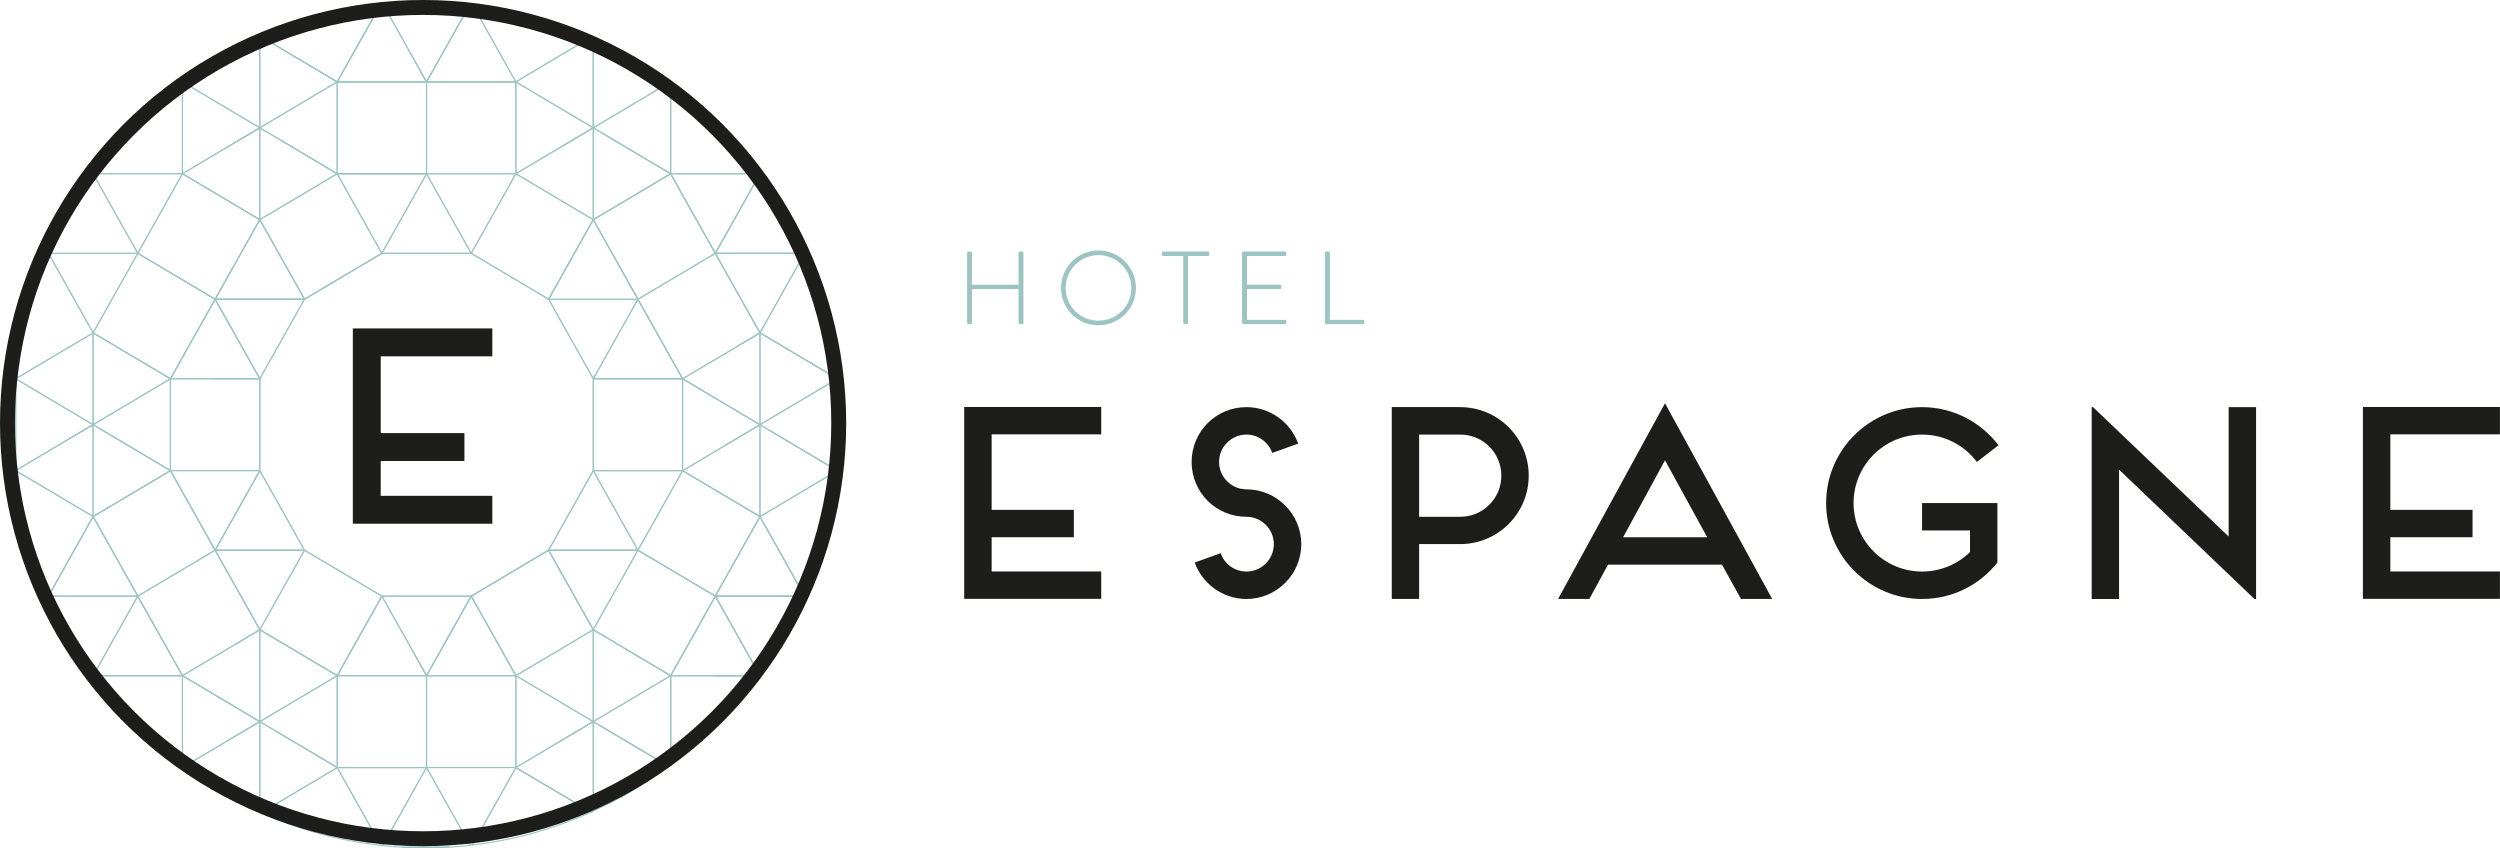 <?xml version="1.0" encoding="UTF-8"?>
<svg id="Layer_2" data-name="Layer 2" xmlns="http://www.w3.org/2000/svg" viewBox="0 0 335.15 113.74">
  <defs>
    <style>
      .cls-1 {
        fill: #9cc5c2;
      }

      .cls-2 {
        fill: #1d1d1b;
      }

      .cls-3 {
        stroke: #1d1d1b;
        stroke-width: 2px;
      }

      .cls-3, .cls-4 {
        fill: none;
        stroke-miterlimit: 10;
      }

      .cls-4 {
        stroke: #9cc5c2;
        stroke-width: .15px;
      }
    </style>
  </defs>
  <g id="Calque_1" data-name="Calque 1">
    <g>
      <g>
        <rect class="cls-4" x="74.34" y="87.63" width="0" height="12.06" transform="translate(-36.9 49.8) rotate(-30.04)"/>
        <polygon class="cls-4" points="28.84 73.76 34.83 84.42 34.83 84.42 28.84 73.76"/>
        <polygon class="cls-4" points="111.86 62.87 111.86 62.87 103.27 57.77 111.86 62.87"/>
        <polygon class="cls-4" points="79.53 84.42 79.53 84.42 73.54 73.76 79.53 84.42"/>
        <rect class="cls-4" x="82.53" y="62.31" width="0" height="12.23" transform="translate(-22.93 49.16) rotate(-29.31)"/>
        <polygon class="cls-4" points="85.52 73.76 85.52 73.76 73.54 73.76 85.52 73.76"/>
        <polygon class="cls-4" points="69.16 90.58 69.16 90.58 63.17 79.92 69.16 90.58"/>
        <polygon class="cls-4" points="40.82 73.76 40.82 73.76 28.84 73.76 40.82 73.76 40.82 73.76"/>
        <polygon class="cls-4" points="101.88 44.63 98.68 46.53 101.88 44.63 111.79 50.51 111.79 50.5 101.88 44.62 101.88 44.63"/>
        <polygon class="cls-4" points="51.19 79.92 45.21 90.58 34.83 84.42 34.83 84.42 31.77 86.24 34.83 84.42 45.21 90.58 51.19 79.92 51.19 79.92"/>
        <polygon class="cls-4" points="101.88 56.94 101.88 56.94 97.26 59.68 101.88 56.94"/>
        <polygon class="cls-4" points="34.83 29.45 34.83 29.45 40.82 40.11 28.84 40.11 40.82 40.11 34.83 29.45"/>
        <polygon class="cls-4" points="8.05 59.56 12.48 56.93 12.47 56.93 8.05 59.56"/>
        <polygon class="cls-4" points="55.69 8.32 57.18 10.98 45.2 10.98 57.18 10.98 57.18 10.98 62.97 .67 62.97 .67 57.18 10.98 55.69 8.32"/>
        <path class="cls-4" d="m83.17,106.9l2.69-1.6s.06-.04.09-.06l-2.86,1.7s.05-.03.08-.04Z"/>
        <polygon class="cls-4" points="18.47 79.91 18.47 79.91 12.48 69.25 18.47 79.91"/>
        <rect class="cls-4" x="66.28" y="-.02" width="0" height="11.75" transform="translate(5.62 33.2) rotate(-29.32)"/>
        <path class="cls-4" d="m25.95,103.78l7.36,4.37s.01,0,.02,0l-7.39-4.39s0,0,.01.01Z"/>
        <polygon class="cls-4" points="50.98 .69 50.98 .69 45.2 10.97 35.14 5 35.14 5 45.2 10.98 50.98 .69"/>
        <polygon class="cls-4" points="101.88 44.62 95.89 33.96 101.88 44.62 101.88 44.62"/>
        <polygon class="cls-4" points="30.29 99.43 34.83 96.74 34.83 96.74 30.29 99.43"/>
        <polygon class="cls-4" points="89.91 23.3 95.89 33.96 101.64 23.73 101.64 23.73 95.89 33.96 89.91 23.3"/>
        <polygon class="cls-4" points="101.88 56.94 91.51 50.78 101.88 56.94 101.88 56.94"/>
        <polygon class="cls-4" points="40.82 40.11 51.19 33.96 51.19 33.96 40.82 40.11"/>
        <polygon class="cls-4" points="34.83 17.13 30.02 19.99 34.83 17.14 34.83 17.13"/>
        <polygon class="cls-4" points="107.39 33.96 107.39 33.96 95.89 33.96 107.39 33.96"/>
        <polygon class="cls-4" points="28.49 50.78 34.83 50.78 34.83 50.78 28.84 40.11 34.83 50.78 28.49 50.78"/>
        <polygon class="cls-4" points="80.85 17.92 89.9 23.29 79.53 29.45 79.53 29.45 73.54 40.11 73.55 40.11 79.53 29.45 89.91 23.3 89.91 11.52 89.9 11.51 89.9 23.29 80.85 17.92"/>
        <rect class="cls-4" x="68.31" y="26.37" width="12.06" height="0"/>
        <rect class="cls-4" x="15.53" y="22.74" width="0" height="11.98" transform="translate(-12.08 11.29) rotate(-29.32)"/>
        <polygon class="cls-4" points="79.53 17.13 75.12 19.75 79.53 17.13 79.53 17.13"/>
        <polygon class="cls-4" points="45.2 23.29 37.32 18.61 45.2 23.29 45.2 23.29"/>
        <polygon class="cls-4" points="24.46 90.58 18.47 79.92 18.47 79.92 24.46 90.58 12.66 90.58 12.66 90.58 24.46 90.58 24.46 90.58"/>
        <polygon class="cls-4" points="69.16 102.9 79.22 108.87 79.23 108.87 69.16 102.9 69.16 102.9"/>
        <polygon class="cls-4" points="75.12 99.35 79.53 96.74 79.53 96.74 75.12 99.35"/>
        <polygon class="cls-4" points="22.85 63.09 22.85 50.78 22.85 50.78 28.84 40.11 34.83 29.45 34.83 29.45 24.46 23.29 24.46 23.29 34.83 29.45 28.84 40.11 18.47 33.96 18.47 33.96 28.84 40.11 22.85 50.78 12.48 44.62 12.48 44.62 22.85 50.78 22.85 63.09 13.72 57.67 22.85 63.09 12.48 69.25 12.48 69.25 6.57 79.77 6.57 79.77 12.48 69.25 22.85 63.09"/>
        <polygon class="cls-4" points="85.52 40.11 79.53 29.45 85.52 40.11 85.52 40.11"/>
        <polygon class="cls-4" points="24.46 90.58 34.83 96.74 34.83 96.74 24.46 90.58"/>
        <polygon class="cls-4" points="57.18 90.58 69.16 90.58 69.16 90.58 57.18 90.58 57.18 102.9 45.21 102.9 45.21 102.9 57.18 102.9 57.18 102.9 57.18 102.9 57.18 102.9 57.18 90.58"/>
        <polygon class="cls-4" points="89.91 90.59 95.89 79.92 101.88 69.26 101.88 69.25 91.51 63.1 91.51 63.1 101.88 69.26 95.89 79.92 85.52 73.76 85.52 73.76 95.89 79.92 89.91 90.58 79.53 84.42 79.53 84.42 89.9 90.58 89.9 102.49 89.91 102.49 89.91 90.59 89.91 90.59"/>
        <polygon class="cls-4" points="36.87 97.95 45.21 102.9 45.21 102.9 36.87 97.95"/>
        <polygon class="cls-4" points="89.6 102.71 89.6 102.71 80.36 97.23 89.6 102.71"/>
        <rect class="cls-4" x="29.77" y="8.25" width="0" height="11.77" transform="translate(2.42 32.52) rotate(-59.31)"/>
        <rect class="cls-4" x="9.54" y="33.39" width="0" height="11.99" transform="translate(-18.07 9.72) rotate(-29.32)"/>
        <rect class="cls-4" x="6.7" y="33.96" width="11.77" height="0"/>
        <rect class="cls-4" x="7.37" y="60.27" width="0" height="11.88" transform="translate(-53.33 38.75) rotate(-59.31)"/>
        <rect class="cls-4" x="7.37" y="47.96" width="0" height="11.88" transform="translate(-42.74 32.72) rotate(-59.31)"/>
        <rect class="cls-4" x="74.34" y="8.03" width="0" height="12.06" transform="translate(2.95 39.1) rotate(-30.04)"/>
        <polygon class="cls-4" points="45.2 23.29 45.2 23.3 57.18 23.3 57.18 23.29 57.18 23.29 57.18 23.29 57.18 10.98 69.15 10.98 69.15 10.98 57.18 10.98 57.18 23.29 45.2 23.29"/>
        <polygon class="cls-4" points="91.51 50.78 79.54 50.78 79.54 50.78 91.51 50.78 91.51 50.78 85.52 40.12 85.52 40.12 91.51 50.78"/>
        <polygon class="cls-4" points="101.68 90.22 101.68 90.22 95.89 79.92 101.68 90.22"/>
        <polygon class="cls-4" points="55.71 87.96 57.18 90.58 45.21 90.58 57.18 90.58 57.18 90.58 63.17 79.92 73.54 73.76 73.54 73.76 63.17 79.92 57.18 90.58 55.71 87.96"/>
        <polygon class="cls-4" points="101.43 90.59 101.43 90.58 95.89 90.59 101.43 90.59"/>
        <polygon class="cls-4" points="79.54 50.78 79.54 50.78 79.89 50.14 79.54 50.78"/>
        <polygon class="cls-4" points="107.45 79.92 107.45 79.92 95.89 79.92 107.45 79.92"/>
        <polygon class="cls-4" points="34.83 63.1 34.83 63.1 28.84 73.76 22.85 63.09 28.84 73.76 34.83 63.1"/>
        <polygon class="cls-4" points="101.88 69.26 107.63 79.5 107.63 79.49 101.88 69.26 101.88 69.26"/>
        <path class="cls-4" d="m7.53,32.1l3.77-6.72c-1.4,2.14-2.66,4.39-3.77,6.72Z"/>
        <path class="cls-4" d="m51.38.64l4.31,7.68,1.49,2.66L62.97.67c-1.95-.21-3.92-.33-5.92-.33s-3.8.1-5.67.3Z"/>
        <path class="cls-4" d="m11.76,89.29l-4.61-8.21c1.32,2.88,2.86,5.62,4.61,8.21Z"/>
        <path class="cls-4" d="m18.47,79.91h0,0s-11.83,0-11.83,0c.17.39.33.78.51,1.16l4.61,8.21c.26.39.53.77.8,1.16l5.91-10.53h0Z"/>
        <path class="cls-4" d="m12.48,44.62l-5.87-10.45c-2.21,5.15-3.7,10.69-4.32,16.5l10.2-6.05h0Z"/>
        <polygon class="cls-4" points="63.17 33.96 51.19 33.96 40.82 40.11 34.83 50.78 34.83 50.78 34.83 63.09 34.83 63.09 40.82 73.76 40.82 73.76 40.82 73.76 40.82 73.76 51.19 79.91 51.19 79.92 51.2 79.92 63.17 79.92 73.54 73.76 79.53 63.1 79.53 50.78 79.54 50.78 79.54 50.78 73.55 40.12 73.54 40.12 73.55 40.11 73.54 40.11 73.54 40.11 63.17 33.96"/>
        <polygon class="cls-4" points="40.82 40.11 28.84 40.11 34.83 50.78 40.82 40.11"/>
        <path class="cls-4" d="m24.46,23.29h0s-11.71,0-11.71,0c-.05.07-.1.14-.15.21l5.87,10.45,5.99-10.66Z"/>
        <polygon class="cls-4" points="57.18 23.3 57.18 23.3 45.2 23.3 51.19 33.96 57.18 23.3"/>
        <polygon class="cls-4" points="28.49 50.78 34.83 50.78 28.84 40.11 22.85 50.78 22.85 50.78 22.85 50.78 28.49 50.78"/>
        <polygon class="cls-4" points="34.83 29.45 34.83 29.45 34.83 29.45 28.84 40.11 40.82 40.11 34.83 29.45"/>
        <path class="cls-4" d="m18.47,33.96H6.7c-.03.07-.06.14-.09.21l5.87,10.45,5.99-10.66Z"/>
        <polygon class="cls-4" points="85.52 40.12 85.52 40.11 85.52 40.11 85.52 40.12 73.55 40.12 79.54 50.78 79.89 50.14 85.52 40.12"/>
        <polygon class="cls-4" points="51.19 79.92 51.19 79.92 51.2 79.92 55.71 87.96 57.18 90.58 63.17 79.92 51.2 79.92 51.19 79.92 51.19 79.92"/>
        <polygon class="cls-4" points="34.83 63.1 34.83 63.09 34.83 63.09 22.85 63.09 28.84 73.76 34.83 63.1"/>
        <path class="cls-4" d="m12.6,23.51c-.44.62-.88,1.24-1.29,1.88l-3.77,6.72c-.29.61-.57,1.23-.84,1.86h11.77s-5.87-10.45-5.87-10.45Z"/>
        <polygon class="cls-4" points="37.32 18.61 34.83 17.14 34.83 17.14 34.83 29.45 34.83 29.45 45.2 23.29 37.32 18.61"/>
        <polygon class="cls-4" points="34.83 17.14 37.32 18.61 45.2 23.29 45.2 10.98 34.83 17.14"/>
        <path class="cls-4" d="m34.83,17.13V5.15c-1.14.52-2.25,1.07-3.35,1.66l-3.83,2.27c-1,.65-1.99,1.33-2.94,2.05l10.12,6.01h0Z"/>
        <polygon class="cls-4" points="34.83 17.14 34.83 17.13 34.83 17.14 30.02 19.99 24.46 23.29 24.46 23.29 24.46 23.29 34.83 29.45 34.83 17.14 34.83 17.14"/>
        <path class="cls-4" d="m34.83,17.13h0s0,0,0,0l10.37-6.16-10.06-5.97c-.1.05-.21.1-.31.14v11.99Z"/>
        <path class="cls-4" d="m24.46,23.29h0s0,0,0,0h0s5.56-3.3,5.56-3.3l4.81-2.86-10.12-6.01c-.08.06-.17.12-.26.19v11.98Z"/>
        <polygon class="cls-4" points="12.48 56.93 12.48 69.24 12.48 69.25 12.48 69.25 22.85 63.09 13.72 57.67 12.48 56.93 12.48 56.93"/>
        <polygon class="cls-4" points="12.48 56.93 13.72 57.67 22.85 63.09 22.85 50.78 12.48 56.93"/>
        <path class="cls-4" d="m12.48,56.93v-12.31l-10.2,6.05c0,.07-.02.13-.02.2l10.22,6.07h0Z"/>
        <path class="cls-4" d="m12.48,56.93h0s0,0,0,0l-4.43,2.63-5.8,3.45c0,.06.02.12.02.17l10.22,6.06v-12.31Z"/>
        <polygon class="cls-4" points="12.48 56.93 12.48 56.93 12.48 56.93 12.48 56.93 22.85 50.78 12.48 44.62 12.48 44.62 12.48 56.93"/>
        <path class="cls-4" d="m12.47,56.93l-10.22-6.07c-.06.59-.11,1.19-.15,1.79v8.7c.04.55.08,1.11.13,1.65l5.8-3.45,4.43-2.63Z"/>
        <polygon class="cls-4" points="57.18 23.3 51.19 33.96 51.19 33.96 63.17 33.96 57.18 23.3"/>
        <polygon class="cls-4" points="28.84 73.76 40.82 73.76 40.82 73.76 34.83 63.09 34.83 63.1 28.84 73.76"/>
        <polygon class="cls-4" points="34.83 50.78 28.49 50.78 22.85 50.78 22.85 50.78 22.85 63.09 34.83 63.09 34.83 50.78"/>
        <path class="cls-4" d="m1.93,57c0,1.47.07,2.91.18,4.35v-8.7c-.11,1.44-.18,2.89-.18,4.35Z"/>
        <polygon class="cls-4" points="45.2 23.29 57.18 23.29 57.18 10.98 57.18 10.98 45.2 10.98 45.2 23.29 45.2 23.29"/>
        <path class="cls-4" d="m24.46,11.32c-4.46,3.37-8.41,7.41-11.71,11.98h11.71v-11.98Z"/>
        <polygon class="cls-4" points="18.47 33.95 18.47 33.95 18.47 33.96 18.47 33.96 28.84 40.11 34.83 29.45 24.46 23.29 24.46 23.29 18.47 33.95"/>
        <polygon class="cls-4" points="18.47 33.95 18.47 33.96 12.48 44.62 12.48 44.62 12.48 44.62 12.48 44.62 22.85 50.78 28.84 40.11 18.47 33.96 18.47 33.96 18.47 33.95"/>
        <path class="cls-4" d="m27.66,9.08l3.83-2.27c-1.31.71-2.58,1.46-3.83,2.27Z"/>
        <path class="cls-4" d="m57.18,10.98l-1.49-2.66-4.31-7.68c-.13.01-.26.04-.39.05l-5.78,10.29h11.98Z"/>
        <path class="cls-4" d="m50.98.69c-5.57.63-10.89,2.11-15.84,4.31l10.06,5.97L50.98.69Z"/>
        <polygon class="cls-4" points="40.82 40.11 51.19 33.96 45.2 23.3 45.2 23.29 34.83 29.45 34.83 29.45 40.82 40.11"/>
        <path class="cls-4" d="m18.47,79.91l-5.99-10.66-5.91,10.52s.04.1.06.14h11.83s0,0,0,0Z"/>
        <path class="cls-4" d="m12.48,69.25h0s-10.21-6.06-10.21-6.06c.62,5.84,2.1,11.41,4.31,16.58l5.91-10.52h0Z"/>
        <polygon class="cls-4" points="28.84 73.76 22.85 63.09 12.48 69.25 18.47 79.91 18.47 79.91 28.84 73.76"/>
        <path class="cls-4" d="m79.1,5.08c-4.9-2.2-10.17-3.69-15.7-4.35l5.75,10.24,9.94-5.9Z"/>
        <polygon class="cls-4" points="63.17 33.96 69.16 23.29 57.18 23.29 57.18 23.29 57.18 23.29 57.18 23.3 57.18 23.3 63.17 33.96"/>
        <path class="cls-4" d="m95.89,33.96l5.75-10.23c-.1-.14-.2-.29-.3-.43h-11.44l5.99,10.66Z"/>
        <polygon class="cls-4" points="79.53 29.45 79.53 29.45 89.9 23.29 80.85 17.92 79.53 17.14 79.53 17.14 79.53 29.45 79.53 29.45"/>
        <path class="cls-4" d="m79.53,17.14l1.32.78,9.05,5.37v-11.78c-.13-.1-.27-.19-.4-.29l-9.97,5.92Z"/>
        <path class="cls-4" d="m69.15,10.98h0s0,0,0,0h0s10.37,6.15,10.37,6.15h0s0-11.86,0-11.86c-.14-.07-.29-.13-.43-.2l-9.94,5.9h0Z"/>
        <polygon class="cls-4" points="75.12 19.75 69.16 23.29 69.16 23.29 79.53 29.45 79.53 17.14 79.53 17.14 79.53 17.13 79.53 17.13 75.12 19.75"/>
        <path class="cls-4" d="m79.53,17.13h0s0,0,0,0l9.97-5.92c-3.09-2.32-6.43-4.32-9.97-5.94v11.86Z"/>
        <polygon class="cls-4" points="69.16 10.98 69.16 23.29 75.12 19.75 79.53 17.13 69.16 10.98 69.16 10.98 69.15 10.98 69.16 10.98 69.15 10.98 69.15 10.98 69.16 10.98"/>
        <path class="cls-4" d="m107.39,33.96c-1.57-3.63-3.5-7.05-5.75-10.23l-5.75,10.23h11.5Z"/>
        <path class="cls-4" d="m69.15,10.98h0,0s0,0,0,0L63.4.73c-.15-.02-.29-.04-.43-.06l-5.79,10.31h11.97Z"/>
        <path class="cls-4" d="m101.34,23.3c-3.23-4.48-7.09-8.45-11.44-11.78v11.78h11.44Z"/>
        <polygon class="cls-4" points="69.16 23.29 69.16 23.29 69.16 23.29 69.16 10.98 69.15 10.98 57.18 10.98 57.18 23.29 57.18 23.29 69.16 23.29"/>
        <polygon class="cls-4" points="73.55 40.12 85.52 40.12 85.52 40.11 79.53 29.45 73.55 40.11 73.54 40.12 73.55 40.12"/>
        <polygon class="cls-4" points="69.16 23.29 63.17 33.96 73.54 40.11 73.54 40.11 79.53 29.45 79.53 29.45 79.53 29.45 69.16 23.29"/>
        <polygon class="cls-4" points="85.52 40.12 95.89 33.96 89.91 23.3 79.53 29.45 85.52 40.11 85.52 40.12"/>
        <path class="cls-4" d="m57.04,113.66c1.07,0,2.13-.04,3.18-.1h-6.34c1.05.06,2.1.1,3.17.1Z"/>
        <path class="cls-4" d="m57.18,102.9h-11.98l5.85,10.42c.08,0,.17.02.25.03l5.87-10.46h0Z"/>
        <path class="cls-4" d="m36.87,97.95l-2.03-1.21h0v12.12c.06.03.12.06.19.09l10.19-6.05-8.34-4.95Z"/>
        <polygon class="cls-4" points="45.21 90.58 34.83 96.74 36.87 97.95 45.21 102.9 45.21 90.58"/>
        <polygon class="cls-4" points="34.83 84.42 31.77 86.24 24.46 90.58 24.46 90.58 24.46 90.58 34.83 96.74 34.83 96.74 34.83 84.42"/>
        <path class="cls-4" d="m34.83,96.74h0s0,0,0,0l-4.54,2.69-5.68,3.37c.44.33.87.65,1.32.96l7.39,4.39c.5.24,1,.47,1.51.7v-12.12h0Z"/>
        <polygon class="cls-4" points="45.21 90.58 34.83 84.42 34.83 96.74 34.83 96.74 34.83 96.74 34.83 96.74 45.21 90.58"/>
        <path class="cls-4" d="m34.83,96.74l-10.37-6.16v12.11c.05.04.1.07.15.11l5.68-3.37,4.54-2.69Z"/>
        <path class="cls-4" d="m57.18,102.9l-5.87,10.46c.85.09,1.71.16,2.57.21h6.34c.95-.06,1.88-.14,2.82-.24l-5.85-10.42Z"/>
        <polygon class="cls-4" points="57.18 90.58 57.18 90.58 45.21 90.58 45.21 102.9 45.21 102.9 57.18 102.9 57.18 90.58"/>
        <path class="cls-4" d="m12.66,90.58c3.32,4.62,7.3,8.71,11.8,12.11v-12.11h-11.8Z"/>
        <path class="cls-4" d="m33.31,108.15l-7.36-4.37c2.33,1.64,4.79,3.11,7.36,4.37Z"/>
        <polygon class="cls-4" points="31.77 86.24 34.83 84.42 34.83 84.42 34.83 84.42 34.83 84.42 28.84 73.76 18.47 79.91 18.47 79.92 24.46 90.58 24.46 90.58 31.77 86.24"/>
        <polygon class="cls-4" points="55.71 87.96 51.2 79.92 51.19 79.92 45.21 90.58 57.18 90.58 55.71 87.96"/>
        <polygon class="cls-4" points="40.82 73.76 28.84 73.76 34.83 84.42 40.82 73.76"/>
        <path class="cls-4" d="m18.47,79.92h0s-5.91,10.53-5.91,10.53c.03.05.06.09.1.14h11.8s-5.99-10.66-5.99-10.66Z"/>
        <polygon class="cls-4" points="40.82 73.76 34.83 84.42 34.83 84.42 34.83 84.42 34.83 84.42 45.21 90.58 51.19 79.92 51.19 79.92 51.19 79.92 51.19 79.91 40.82 73.76 40.82 73.76 40.82 73.76 40.82 73.76 40.82 73.76"/>
        <path class="cls-4" d="m45.21,102.9l-10.19,6.05c5.01,2.25,10.39,3.75,16.04,4.38l-5.85-10.42h0Z"/>
        <polygon class="cls-4" points="63.17 79.92 69.16 90.58 79.53 84.42 79.53 84.42 73.54 73.76 63.17 79.92"/>
        <path class="cls-4" d="m101.68,90.22c2.26-3.2,4.19-6.65,5.77-10.3h-11.55l5.79,10.3Z"/>
        <polygon class="cls-4" points="85.52 73.76 91.51 63.1 91.51 63.1 79.53 63.1 79.53 63.1 85.52 73.76"/>
        <path class="cls-4" d="m89.91,90.59h0s5.99,0,5.99,0h5.54c.09-.12.17-.24.25-.36l-5.78-10.3-5.99,10.67Z"/>
        <path class="cls-4" d="m101.88,69.26h0s-5.99,10.66-5.99,10.66h11.55c.06-.14.13-.28.19-.42l-5.75-10.24h0Z"/>
        <polygon class="cls-4" points="79.53 84.42 85.52 73.76 73.54 73.76 79.53 84.42"/>
        <path class="cls-4" d="m57.18,102.9h0,0s0,0,0,0l5.85,10.42c.1-.01.19-.03.29-.04l5.83-10.39h-11.98Z"/>
        <polygon class="cls-4" points="85.52 73.76 79.53 63.1 79.53 63.1 73.54 73.76 73.54 73.76 85.52 73.76"/>
        <path class="cls-4" d="m101.88,56.94h0v12.31h0s9.92-5.88,9.92-5.88c.02-.17.05-.33.06-.5l-8.59-5.1-1.39-.82Z"/>
        <path class="cls-4" d="m101.88,56.94l1.39.82,8.59,5.1c.19-1.93.29-3.88.29-5.86s-.11-4.01-.31-5.98l-9.97,5.92Z"/>
        <polygon class="cls-4" points="91.51 50.78 91.51 50.78 101.88 56.94 101.88 56.94 101.88 44.63 98.68 46.53 91.51 50.78 91.51 50.78"/>
        <polygon class="cls-4" points="97.26 59.68 91.51 63.1 91.51 63.1 91.51 63.1 101.88 69.25 101.88 56.94 101.88 56.94 101.88 56.94 101.88 56.94 97.26 59.68"/>
        <path class="cls-4" d="m101.88,56.94h0s0,0,0,0l9.97-5.92c-.02-.17-.04-.35-.06-.52l-9.9-5.88v12.31Z"/>
        <polygon class="cls-4" points="91.51 63.1 91.51 63.1 91.51 63.1 91.51 63.1 97.26 59.68 101.88 56.94 91.51 50.78 91.51 63.1"/>
        <path class="cls-4" d="m79.53,96.74h0v11.99c1.21-.56,2.39-1.14,3.55-1.78l2.86-1.7c1.25-.79,2.47-1.64,3.65-2.53l-9.24-5.48-.83-.49Z"/>
        <path class="cls-4" d="m79.53,96.74l.83.49,9.24,5.48c.1-.08.21-.15.31-.22v-11.91l-10.37,6.16Z"/>
        <polygon class="cls-4" points="79.53 84.42 69.16 90.58 69.16 90.58 69.16 90.58 69.16 90.58 69.16 90.58 79.53 96.74 79.53 96.74 79.53 84.42"/>
        <path class="cls-4" d="m79.53,96.74h0s0,0,0,0l-4.41,2.62-5.96,3.54h0s10.07,5.98,10.07,5.98c.1-.05.2-.09.3-.14v-11.99h0Z"/>
        <polygon class="cls-4" points="79.53 96.74 79.53 96.74 79.53 96.74 79.53 96.74 89.9 90.58 79.53 84.42 79.53 84.42 79.53 96.74"/>
        <polygon class="cls-4" points="69.16 90.58 69.16 90.58 69.16 90.58 69.16 90.58 69.16 90.58 69.16 90.58 69.16 90.58 69.16 102.89 75.12 99.35 79.53 96.74 69.16 90.58"/>
        <polygon class="cls-4" points="57.18 90.58 69.16 90.58 69.16 90.58 69.16 90.58 69.16 90.58 69.16 90.58 63.17 79.92 57.18 90.58"/>
        <path class="cls-4" d="m89.91,90.59h0v11.9c4.39-3.36,8.27-7.37,11.52-11.9h-11.52Z"/>
        <polygon class="cls-4" points="69.16 90.58 69.16 90.58 57.18 90.58 57.18 102.9 57.18 102.9 69.16 102.9 69.16 102.9 69.16 102.89 69.16 90.58"/>
        <polygon class="cls-4" points="91.51 63.1 91.51 50.78 79.54 50.78 79.53 50.78 79.53 63.1 91.51 63.1"/>
        <polygon class="cls-4" points="85.52 73.76 85.52 73.76 85.52 73.76 85.52 73.76 95.89 79.92 101.88 69.26 91.51 63.1 91.51 63.1 85.52 73.76"/>
        <polygon class="cls-4" points="85.52 73.76 85.52 73.76 79.53 84.42 79.53 84.42 79.53 84.42 79.53 84.42 89.91 90.58 95.89 79.92 85.52 73.76 85.52 73.76 85.52 73.76"/>
        <polygon class="cls-4" points="85.52 40.12 85.52 40.12 91.51 50.78 91.51 50.78 98.68 46.53 101.88 44.63 101.88 44.62 101.88 44.62 101.88 44.62 95.89 33.96 85.52 40.12"/>
        <path class="cls-4" d="m101.88,44.62l5.72-10.18c-.07-.16-.14-.32-.21-.48h-11.5l5.99,10.66Z"/>
        <polygon class="cls-4" points="91.51 50.78 85.52 40.12 85.52 40.12 79.89 50.14 79.54 50.78 79.53 50.78 79.54 50.78 91.51 50.78"/>
        <path class="cls-4" d="m101.88,44.62h0s0,0,0,0l9.9,5.88c-.63-5.65-2.06-11.04-4.18-16.06l-5.72,10.18h0Z"/>
        <path class="cls-4" d="m101.88,69.26l5.75,10.24c2.12-5.04,3.55-10.45,4.17-16.13l-9.92,5.89h0Z"/>
        <path class="cls-4" d="m63.33,113.28c5.6-.65,10.94-2.17,15.9-4.41l-10.06-5.97-5.83,10.39Z"/>
        <path class="cls-4" d="m85.86,105.3l-2.69,1.6c.91-.51,1.81-1.04,2.69-1.6Z"/>
      </g>
      <path class="cls-2" d="m51.04,47.78v10.28h11.22v3.74h-11.22v4.67h14.96v3.74h-18.7v-26.18h18.7v3.74h-14.96Z"/>
      <g>
        <path class="cls-1" d="m129.65,33.9c0-.1.08-.18.18-.18h.29c.11,0,.18.08.18.18v4.27h6.25v-4.27c0-.1.08-.18.18-.18h.29c.11,0,.18.08.18.18v9.38c0,.1-.07.18-.18.18h-.29c-.1,0-.18-.08-.18-.18v-4.52h-6.25v4.52c0,.1-.07.18-.18.18h-.29c-.1,0-.18-.08-.18-.18v-9.38Z"/>
        <path class="cls-1" d="m147.26,33.58c2.8,0,5.02,2.24,5.02,5.02s-2.23,5-5.02,5-5.01-2.2-5.01-5,2.23-5.02,5.01-5.02Zm0,9.41c2.44,0,4.41-1.95,4.41-4.38s-1.98-4.41-4.41-4.41-4.4,1.98-4.4,4.41,1.96,4.38,4.4,4.38Z"/>
        <path class="cls-1" d="m158.62,34.32h-2.66c-.14,0-.18-.08-.18-.21v-.21c0-.11.08-.18.18-.18h5.98c.11,0,.18.08.18.18v.24c0,.1-.07.18-.18.18h-2.67v8.96c0,.1-.08.18-.22.18h-.25c-.1,0-.18-.08-.18-.18v-8.96Z"/>
        <path class="cls-1" d="m166.51,33.9c0-.1.08-.18.18-.18h5.58c.1,0,.18.08.18.18v.24c0,.1-.08.18-.18.18h-5.09v3.84h4.41c.1,0,.18.08.18.18v.24c0,.1-.08.18-.18.18h-4.41v4.12h5.09c.1,0,.18.08.18.18v.22c0,.1-.08.18-.18.18h-5.58c-.1,0-.18-.08-.18-.18v-9.38Z"/>
        <path class="cls-1" d="m177.62,33.9c0-.1.08-.18.18-.18h.31c.08,0,.17.08.17.18v8.98h4.44c.17,0,.18.08.18.18v.25c0,.1-.08.15-.18.15h-4.91c-.1,0-.18-.08-.18-.18v-9.38Z"/>
      </g>
      <circle class="cls-3" cx="56.72" cy="56.72" r="55.72"/>
      <g>
        <path class="cls-2" d="m132.94,58.25v10.1h11.02v3.67h-11.02v4.59h14.69v3.67h-18.37v-25.72h18.37v3.67h-14.69Z"/>
        <path class="cls-2" d="m163.43,61.93c0,2.02,1.65,3.67,3.67,3.67,4.04,0,7.35,3.31,7.35,7.35s-3.31,7.35-7.35,7.35c-3.2,0-5.92-2.06-6.94-4.89l3.49-1.25c.48,1.43,1.84,2.46,3.45,2.46,2.02,0,3.67-1.65,3.67-3.67s-1.65-3.67-3.67-3.67c-4.08,0-7.35-3.27-7.35-7.35s3.27-7.35,7.35-7.35c3.2,0,5.92,2.06,6.94,4.89l-3.49,1.25c-.48-1.43-1.87-2.46-3.45-2.46-2.02,0-3.67,1.65-3.67,3.67Z"/>
        <path class="cls-2" d="m195.76,54.58c5.07,0,9.18,4.12,9.18,9.18s-4.11,9.18-9.18,9.18h-5.51v7.35h-3.67v-25.72h9.18Zm0,14.7c3.05,0,5.51-2.46,5.51-5.51s-2.46-5.51-5.51-5.51h-5.51v11.02h5.51Z"/>
        <path class="cls-2" d="m230.85,75.7h-15.28l-2.5,4.59h-4.19l14.33-26.23,14.37,26.23h-4.19l-2.54-4.59Zm-1.98-3.67l-5.66-10.32-5.62,10.32h11.28Z"/>
        <path class="cls-2" d="m264.1,71.11h-6.43v-3.67h10.1v7.97c-2.35,2.98-5.99,4.89-10.1,4.89-7.09,0-12.86-5.77-12.86-12.86s5.77-12.86,12.86-12.86c4.19,0,7.9,2.02,10.25,5.11l-2.9,2.24c-1.69-2.24-4.34-3.67-7.35-3.67-5.07,0-9.18,4.11-9.18,9.18s4.12,9.18,9.18,9.18c2.5,0,4.78-.99,6.43-2.61v-2.9Z"/>
        <path class="cls-2" d="m302.45,54.58v25.72h-.22l-18.15-17.34v17.34h-3.67v-25.72h.18l18.18,17.34v-17.34h3.67Z"/>
        <path class="cls-2" d="m320.45,58.25v10.1h11.02v3.67h-11.02v4.59h14.69v3.67h-18.37v-25.72h18.37v3.67h-14.69Z"/>
      </g>
    </g>
  </g>
</svg>